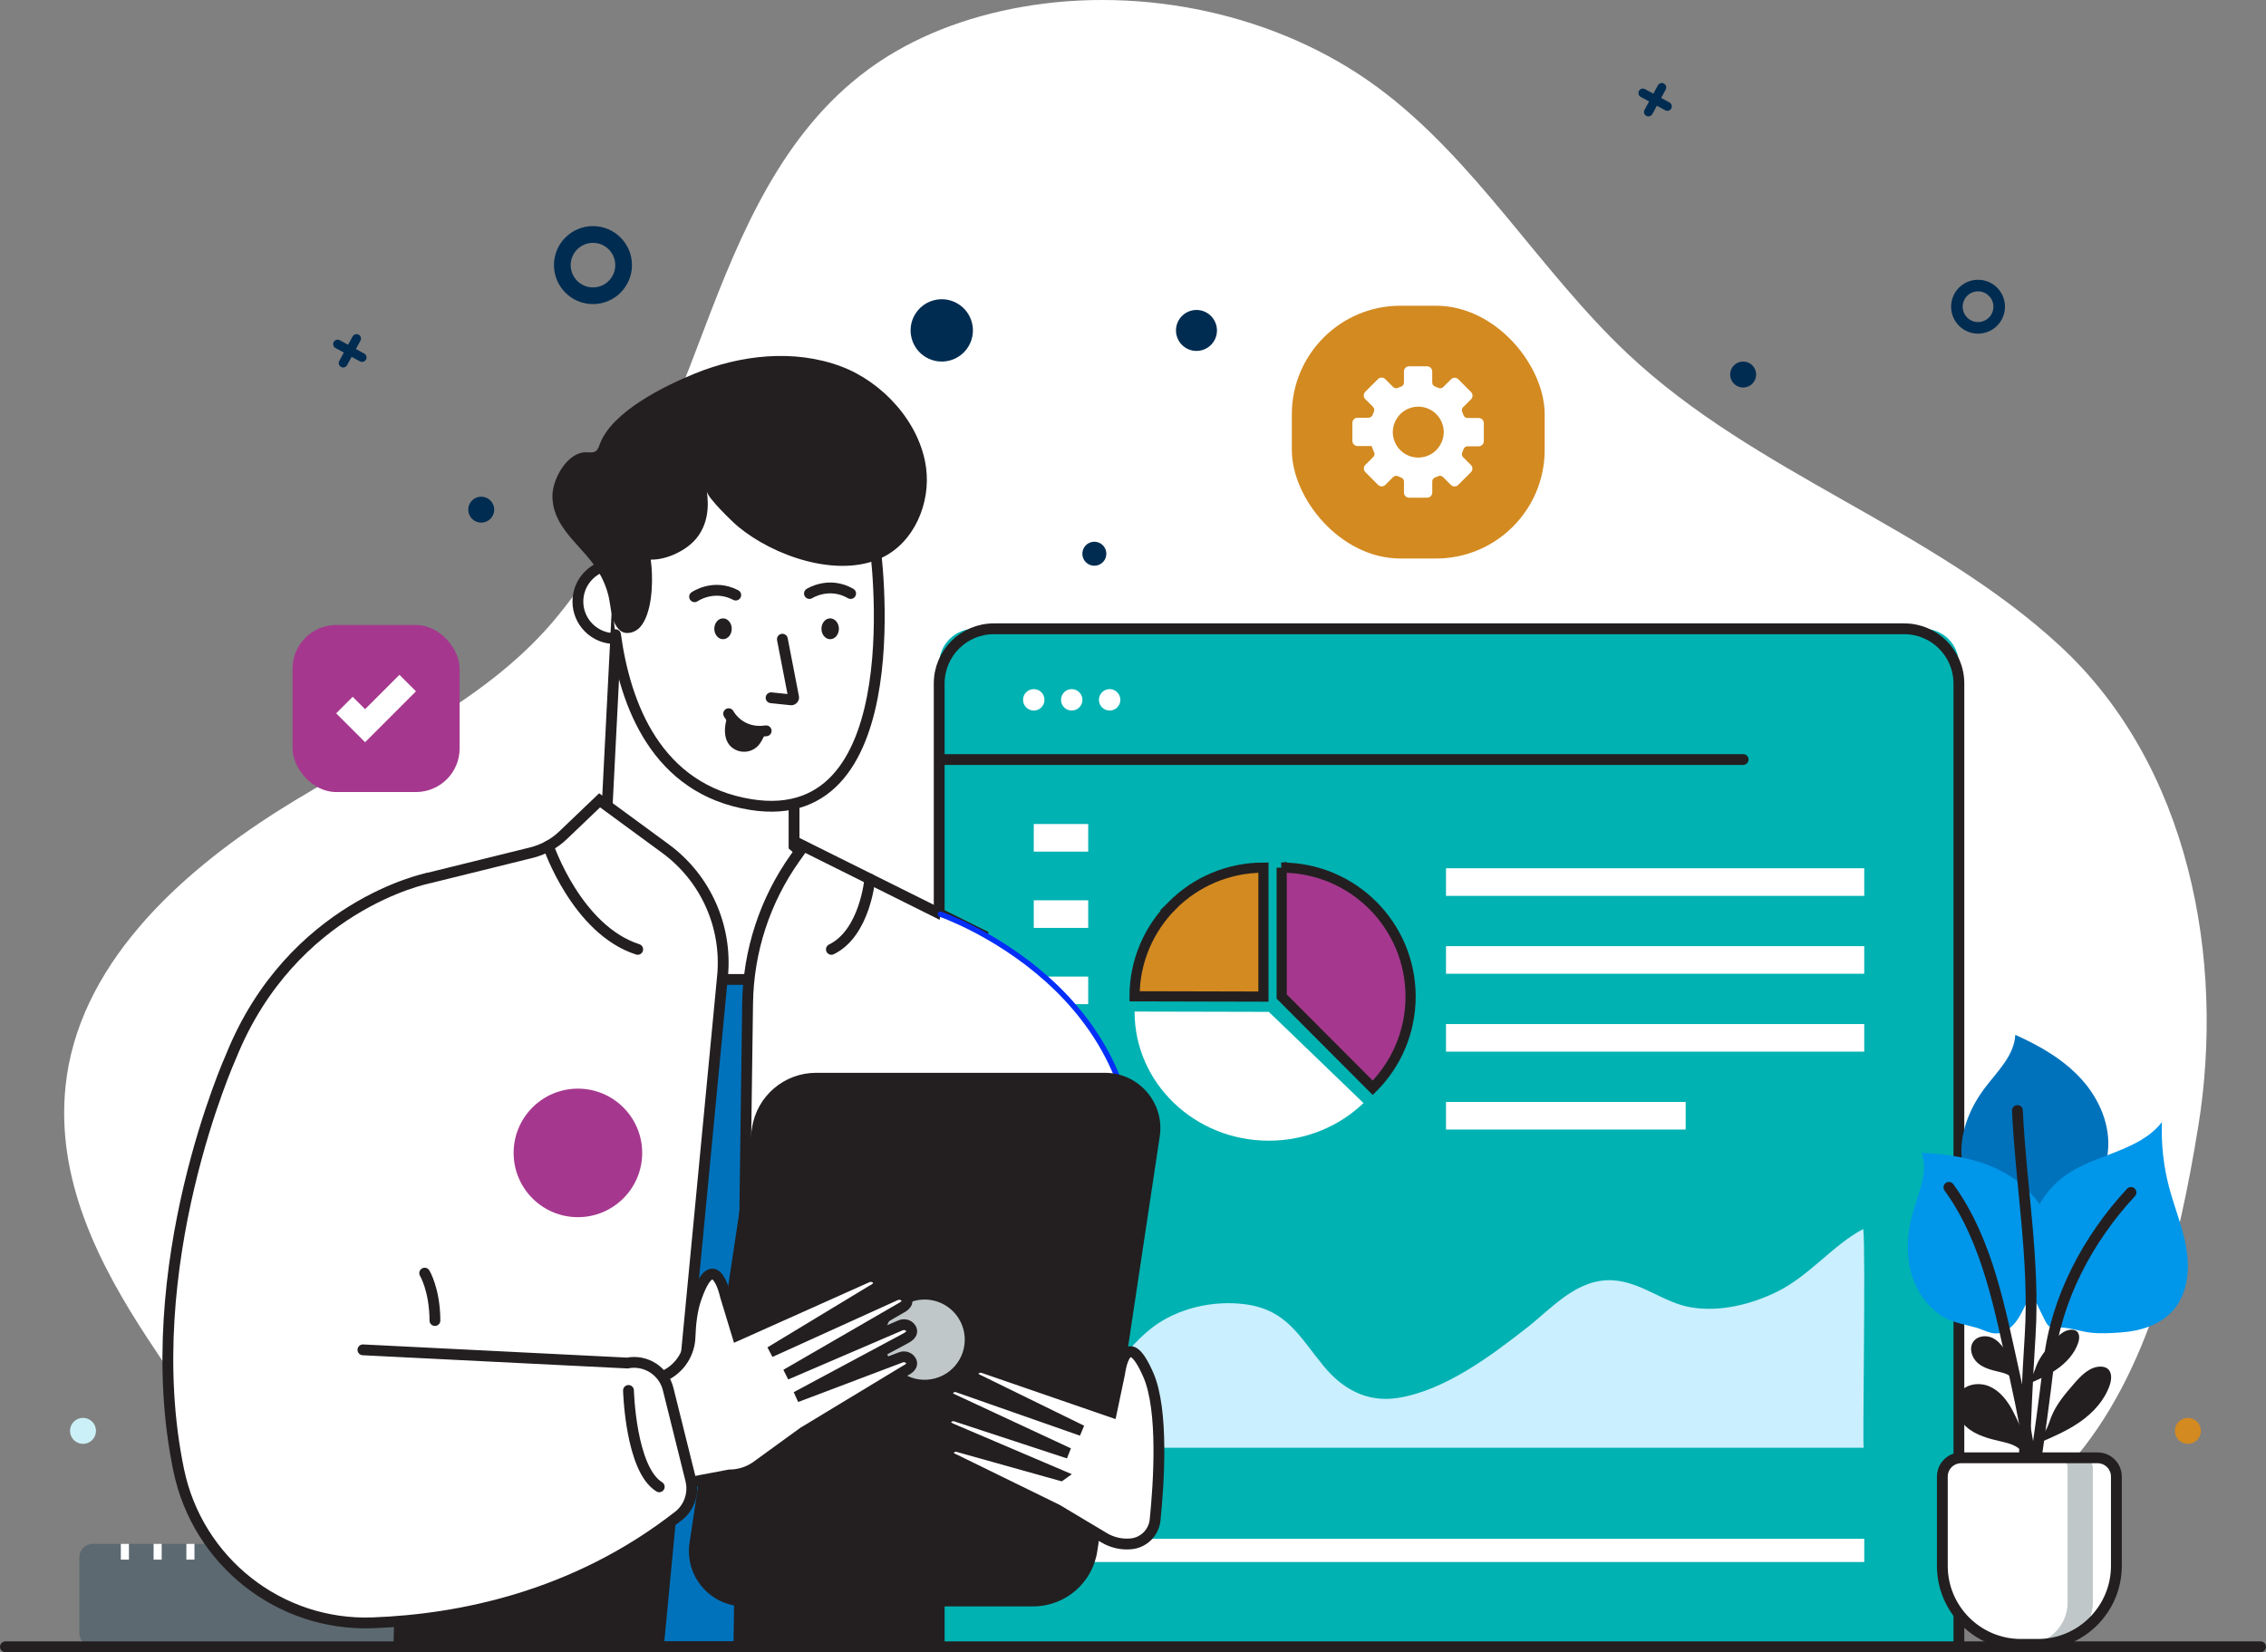<?xml version="1.0" encoding="UTF-8"?><svg id="Livello_1" xmlns="http://www.w3.org/2000/svg" viewBox="0 0 668.03 487.18"><rect x="0" y="0" width="668.03" height="487.18" fill="#808080" stroke="none"/><defs><style>.cls-1{stroke:#0096ea;stroke-width:47.49px;}.cls-1,.cls-2,.cls-3{fill:none;}.cls-1,.cls-2,.cls-3,.cls-4,.cls-5{stroke-miterlimit:10;}.cls-2{stroke:#042ff8;stroke-width:1.6px;}.cls-2,.cls-3{stroke-linecap:round;}.cls-3{stroke-width:3.19px;}.cls-3,.cls-4,.cls-5{stroke:#231f20;}.cls-4,.cls-5{stroke-width:3px;}.cls-4,.cls-6{fill:#a5388e;}.cls-5,.cls-7{fill:#d38a20;}.cls-8{fill:#5c6970;}.cls-8,.cls-9,.cls-7,.cls-10,.cls-11,.cls-6,.cls-12,.cls-13,.cls-14,.cls-15,.cls-16,.cls-17{stroke-width:0px;}.cls-9{fill:#231f20;}.cls-10{fill:#caefff;}.cls-11{fill:#c0c7c9;}.cls-12{fill:#ccf0f7;}.cls-13{fill:#fff;}.cls-14{fill:#002c51;}.cls-15{fill:#00b2b2;}.cls-16{fill:#0096ea;}.cls-17{fill:#0072bc;}</style></defs><rect class="cls-1" x="-143.76" y="-804.7" width="956.89" height="3782.37"/><path class="cls-13" d="m648.04,332.29c8.03-49.5-2.61-106.61-40.77-141.85-37.96-35.06-89.67-50.61-127.37-86.08-26.05-24.51-44.95-57.4-73.92-78.71-29.35-21.6-69.16-29.91-104.82-23.59-16.14,2.86-31.93,8.68-45.14,18.37-25.36,18.6-37.72,48.32-48.5,76.79-11.2,29.56-23.9,61.92-44.68,86.29-21.02,24.66-53.71,38.42-80.59,55.42-30.05,19-59.33,46.12-62.94,81.49-2.8,27.4,9.71,52.21,24.29,74.39,19.34,29.42,42.45,59.82,59.84,90.15,0,0,100.95-.26,150.91,0,63.51.32,127.11-1.01,190.62-.68,26.95.14,57.67,4.84,82.94-4.4,29.49-10.78,61.34-24.28,82.59-48.47,23.07-26.26,32.09-65.56,37.53-99.11Z"/><circle class="cls-14" cx="513.89" cy="110.44" r="3.83"/><circle class="cls-14" cx="141.87" cy="150.28" r="3.83"/><circle class="cls-12" cx="24.47" cy="421.92" r="3.83"/><circle class="cls-7" cx="645" cy="421.92" r="3.83"/><path class="cls-14" d="m583.14,82.5c-4.38,0-7.94,3.55-7.94,7.94s3.55,7.94,7.94,7.94,7.94-3.55,7.94-7.94-3.55-7.94-7.94-7.94Zm0,12.47c-2.5,0-4.53-2.03-4.53-4.53s2.03-4.53,4.53-4.53,4.53,2.03,4.53,4.53-2.03,4.53-4.53,4.53Z"/><path class="cls-14" d="m174.81,66.67c-6.35,0-11.5,5.15-11.5,11.5s5.15,11.5,11.5,11.5,11.5-5.15,11.5-11.5-5.15-11.5-11.5-11.5Zm0,18.08c-3.63,0-6.57-2.94-6.57-6.57s2.94-6.57,6.57-6.57,6.57,2.94,6.57,6.57-2.94,6.57-6.57,6.57Z"/><path class="cls-14" d="m492.18,30.22l-2.46-1.34,1.34-2.46c.35-.64.11-1.43-.52-1.78s-1.43-.11-1.78.52l-1.34,2.46-2.46-1.34c-.64-.35-1.43-.11-1.78.52-.35.64-.11,1.43.52,1.78l2.46,1.34-1.34,2.46c-.35.64-.11,1.43.52,1.78s1.43.11,1.78-.52l1.34-2.46,2.46,1.34c.64.35,1.43.11,1.78-.52s.11-1.43-.52-1.78Z"/><path class="cls-14" d="m107.38,104.26l-2.46-1.34,1.34-2.46c.35-.64.11-1.43-.52-1.78s-1.43-.11-1.78.52l-1.34,2.46-2.46-1.34c-.64-.35-1.43-.11-1.78.52s-.11,1.43.52,1.78l2.46,1.34-1.34,2.46c-.35.64-.11,1.43.52,1.78.64.35,1.43.11,1.78-.52l1.34-2.46,2.46,1.34c.64.35,1.43.11,1.78-.52.35-.64.11-1.43-.52-1.78Z"/><rect class="cls-7" x="380.84" y="90.15" width="74.54" height="74.54" rx="32.03" ry="32.03"/><path class="cls-13" d="m405.11,133.37c.2.47.1,1.02-.27,1.39l-2.32,2.31c-.6.59-.6,1.56,0,2.15l3.74,3.75c.59.6,1.56.6,2.15,0l2.3-2.3c.38-.38.96-.46,1.44-.24.29.13.59.26.9.37.5.19.85.65.85,1.19v3.25c0,.84.67,1.52,1.51,1.52h5.3c.84.01,1.52-.67,1.53-1.51v-3.28c0-.52.32-.98.8-1.17.31-.12.66-.26.99-.4.47-.2,1.02-.1,1.39.27l2.31,2.32c.59.6,1.56.6,2.15,0l3.75-3.74c.6-.59.6-1.56,0-2.15l-2.3-2.3c-.38-.38-.46-.96-.23-1.45.13-.29.26-.59.37-.9.19-.5.65-.85,1.19-.85h3.25c.84.01,1.52-.67,1.53-1.51v-5.3c.01-.84-.67-1.52-1.51-1.53h-3.29c-.52,0-.98-.32-1.17-.81-.12-.31-.26-.66-.4-1-.2-.47-.1-1.02.27-1.39l2.32-2.31c.6-.59.6-1.56,0-2.15l-3.74-3.76c-.59-.6-1.56-.6-2.15,0l-2.31,2.29c-.38.38-.96.46-1.44.23-.31-.14-.62-.27-.94-.39-.5-.19-.85-.65-.85-1.19v-3.25c0-.84-.68-1.52-1.52-1.52h-5.3c-.84,0-1.52.68-1.52,1.52v3.28c0,.52-.31.98-.8,1.17-.31.12-.66.26-1,.4-.47.2-1.02.1-1.39-.27l-2.32-2.32c-.59-.59-1.56-.6-2.15,0l-3.75,3.74c-.59.59-.59,1.56,0,2.15l2.3,2.3c.38.38.46.96.24,1.45-.13.3-.26.59-.37.9-.19.5-.65.85-1.19.85h-3.25c-.84,0-1.52.68-1.52,1.52v5.3c0,.84.68,1.52,1.52,1.52h4.15c.02.06.36,1,.7,1.8Zm15.71,1.05c-4.36,1.68-9.21-.96-10.09-5.65-.66-3.49,1.36-7.07,4.68-8.35,4.36-1.68,9.21.96,10.09,5.65.66,3.49-1.36,7.07-4.67,8.35Z"/><path class="cls-14" d="m320.84,166.34c-1.69-.98-2.26-3.15-1.28-4.84s3.15-2.26,4.84-1.28c1.69.98,2.26,3.15,1.28,4.84-.98,1.69-3.15,2.26-4.84,1.28Z"/><path class="cls-14" d="m349.69,102.66c-2.88-1.68-3.86-5.38-2.18-8.26,1.68-2.88,5.38-3.86,8.26-2.18s3.86,5.38,2.18,8.26c-1.68,2.88-5.38,3.86-8.26,2.18Z"/><path class="cls-14" d="m273.01,105.36c-4.38-2.55-5.87-8.18-3.31-12.56,2.55-4.38,8.18-5.87,12.56-3.31s5.87,8.18,3.31,12.56c-2.55,4.38-8.18,5.87-12.56,3.31Z"/><path class="cls-15" d="m287.25,185.41h279.85c5.73,0,10.38,4.65,10.38,10.38v290.23h-300.6V195.79c0-5.73,4.65-10.38,10.38-10.38Z"/><path class="cls-3" d="m276.88,485.48V201.55c0-8.91,7.22-16.14,16.14-16.14h268.33c8.91,0,16.14,7.22,16.14,16.14v283.93"/><rect class="cls-13" x="304.76" y="453.74" width="244.83" height="6.85"/><path class="cls-10" d="m302.7,426.9h246.74c-.4,0,.62-58.6-.14-64.5-8.97,4.71-15.8,13.74-25.32,18.45-7.65,3.78-16.91,6.09-25.46,4.65-8.03-1.35-14.56-7.4-22.81-7.96-10.7-.72-17.95,8-25.6,13.99-10.73,8.4-24.35,18.59-38.18,20.7-8.92,1.36-16.12-2.63-21.66-9.35-7.18-8.7-10.85-16.6-23.03-18.27-9.41-1.29-20.18,1.1-27.73,6.99-9.33,7.28-14.9,19.23-25.62,24.25-3.8,1.78-3.07,2.5-7.24,2.16-2.73-.22-.96-3.94-3.38-1.82-1.78,1.56-.56,8.33-.56,10.71Z"/><rect class="cls-13" x="304.76" y="242.98" width="16.05" height="8.14"/><rect class="cls-13" x="426.29" y="256.03" width="123.3" height="8.14"/><rect class="cls-13" x="426.29" y="278.99" width="123.3" height="8.14"/><rect class="cls-13" x="426.29" y="301.96" width="123.3" height="8.14"/><rect class="cls-13" x="426.29" y="324.93" width="70.65" height="8.14"/><rect class="cls-13" x="304.76" y="265.47" width="16.05" height="8.14"/><rect class="cls-13" x="304.76" y="287.96" width="16.05" height="8.14"/><rect class="cls-13" x="304.76" y="310.44" width="16.05" height="8.14"/><rect class="cls-13" x="304.76" y="332.93" width="16.05" height="8.14"/><rect class="cls-13" x="304.76" y="355.41" width="16.05" height="8.14"/><path class="cls-4" d="m377.85,255.84v38.01h0l26.84,26.91c6.87-6.86,11.13-16.33,11.16-26.8,0-.04,0-.07,0-.11,0-20.99-17.02-38.01-38.01-38.01Z"/><path class="cls-5" d="m345.64,266.94c-6.88,6.87-11.15,16.35-11.17,26.84l38,.09v-38.03c-10.48,0-19.96,4.24-26.84,11.1Z"/><path class="cls-13" d="m375.37,299.64l-1.34-1.27-39.55-.09s0,.05,0,.07c0,20.99,17.71,38.01,39.56,38.01,10.9,0,20.78-4.24,27.93-11.1l-26.59-25.62Z"/><line class="cls-3" x1="278.29" y1="223.96" x2="513.89" y2="223.96"/><circle class="cls-13" cx="304.76" cy="206.36" r="3.16"/><path class="cls-13" d="m319.11,206.36c0,1.75-1.42,3.16-3.16,3.16s-3.16-1.42-3.16-3.16,1.42-3.16,3.16-3.16,3.16,1.42,3.16,3.16Z"/><circle class="cls-13" cx="327.13" cy="206.36" r="3.16"/><path class="cls-8" d="m120.98,361.64h22.31c2.19,0,3.98,1.78,3.98,3.98v209.52c0,2.19-1.78,3.98-3.98,3.98h-22.31c-2.19,0-3.98-1.78-3.98-3.98v-209.52c0-2.19,1.78-3.98,3.98-3.98Z" transform="translate(-338.25 602.51) rotate(-90)"/><rect class="cls-13" x="34.49" y="456.38" width="4.65" height="2.39" transform="translate(-420.76 494.38) rotate(-90)"/><rect class="cls-13" x="44.15" y="456.38" width="4.65" height="2.39" transform="translate(-411.1 504.04) rotate(-90)"/><rect class="cls-13" x="53.81" y="456.38" width="4.65" height="2.39" transform="translate(-401.44 513.7) rotate(-90)"/><rect class="cls-13" x="63.47" y="456.38" width="4.65" height="2.39" transform="translate(-391.78 523.36) rotate(-90)"/><rect class="cls-13" x="70.81" y="458.7" width="9.29" height="2.39" transform="translate(-384.44 535.35) rotate(-90)"/><rect class="cls-13" x="82.79" y="456.38" width="4.65" height="2.39" transform="translate(-372.46 542.68) rotate(-90)"/><rect class="cls-13" x="92.45" y="456.38" width="4.65" height="2.39" transform="translate(-362.8 552.34) rotate(-90)"/><rect class="cls-13" x="102.11" y="456.38" width="4.65" height="2.39" transform="translate(-353.14 562) rotate(-90)"/><rect class="cls-13" x="111.77" y="456.38" width="4.65" height="2.39" transform="translate(-343.48 571.66) rotate(-90)"/><rect class="cls-13" x="119.11" y="458.7" width="9.29" height="2.39" transform="translate(-336.14 583.65) rotate(-90)"/><rect class="cls-13" x="131.09" y="456.38" width="4.65" height="2.39" transform="translate(-324.16 590.99) rotate(-90)"/><rect class="cls-13" x="140.75" y="456.38" width="4.65" height="2.39" transform="translate(-314.5 600.65) rotate(-90)"/><rect class="cls-13" x="150.41" y="456.38" width="4.65" height="2.39" transform="translate(-304.84 610.31) rotate(-90)"/><rect class="cls-13" x="160.07" y="456.38" width="4.65" height="2.39" transform="translate(-295.18 619.97) rotate(-90)"/><rect class="cls-13" x="167.41" y="458.7" width="9.29" height="2.39" transform="translate(-287.84 631.95) rotate(-90)"/><rect class="cls-13" x="179.39" y="456.38" width="4.65" height="2.39" transform="translate(-275.86 639.29) rotate(-90)"/><rect class="cls-13" x="189.05" y="456.38" width="4.65" height="2.39" transform="translate(-266.2 648.95) rotate(-90)"/><rect class="cls-13" x="198.71" y="456.38" width="4.65" height="2.39" transform="translate(-256.54 658.61) rotate(-90)"/><rect class="cls-13" x="208.37" y="456.38" width="4.65" height="2.39" transform="translate(-246.88 668.27) rotate(-90)"/><rect class="cls-13" x="215.71" y="458.7" width="9.29" height="2.39" transform="translate(-239.54 680.25) rotate(-90)"/><rect class="cls-13" x="227.69" y="456.38" width="4.65" height="2.39" transform="translate(-227.56 687.59) rotate(-90)"/><circle class="cls-13" cx="181.3" cy="177.37" r="10.93" transform="translate(-72.32 180.15) rotate(-45)"/><circle class="cls-3" cx="181.3" cy="177.37" r="10.93" transform="translate(-72.32 180.15) rotate(-45)"/><path class="cls-17" d="m621.39,339.85c.95-7.83-2.45-15.76-7.75-21.61-5.29-5.85-12.31-9.87-19.52-13.09-.3,6.09-5.25,10.73-8.93,15.59-4.22,5.57-7.12,12.37-6.96,19.35.09,4.01,1.28,8.02,3.47,11.38,2.22,3.42,5.52,5.13,8.68,7.54,1.63,1.25,2.95,2.98,4.87,3.71,2.79,1.06,5.92-.35,8.25-2.2,1.94-1.54,3.61-3.41,5.71-4.75,1.97-1.26,4.04-2.03,5.82-3.65,3.48-3.16,5.8-7.63,6.36-12.29Z"/><path class="cls-16" d="m604.56,362.38c-1.95-7.65-8-13.8-15.05-17.33-7.06-3.54-15.05-4.74-22.94-5.12,1.92,5.79-1,11.9-2.67,17.77-1.92,6.72-2.15,14.11.53,20.56,1.54,3.7,4.1,7.01,7.36,9.35,3.31,2.38,7,2.78,10.82,3.88,1.97.57,3.83,1.71,5.88,1.7,2.98-.02,5.39-2.47,6.89-5.04,1.25-2.13,2.13-4.48,3.6-6.49,1.38-1.89,3.03-3.36,4.11-5.51,2.1-4.2,2.64-9.21,1.48-13.76Z"/><path class="cls-16" d="m644.55,368.09c-1.04-6.17-3.5-11.99-5.1-18.04-1.64-6.24-2.35-12.73-2.1-19.18-6.74,8.69-19.64,9.39-28.57,15.8-5.24,3.76-8.83,9.48-10.57,15.64-1.95,6.87-1.75,13.86,1.35,20.32.14.29.28.57.42.86.94,1.91,1.87,3.81,2.81,5.72.46.94,1.04,1.98,2.06,2.24.45.11.93.05,1.4.01,3.35-.25,6.55,1.04,9.83,1.47,2.95.38,6.31.18,9.28-.04,5.8-.43,11.88-2.28,15.67-6.95,3.95-4.85,4.55-11.69,3.51-17.85Z"/><path class="cls-3" d="m574.55,350.11c11.55,15.89,15.13,36.47,19.33,55.25,4.71,21.04,8.01,42.57,7.16,64.19"/><path class="cls-3" d="m594.75,327.46c1,22.04,5.14,44.19,3.75,66.28-1.61,25.58-2.39,51.21-2.31,76.84"/><path class="cls-3" d="m628.23,351.62c-12.67,13.66-22.04,31.24-24.19,49.77-2.66,22.97-6.43,45.86-9.64,68.76"/><path class="cls-9" d="m601.51,423.47c1.85-1.19,2.4-3.58,3.2-5.63,1.45-3.71,4.1-6.8,6.71-9.81,2.09-2.41,4.58-5.02,7.78-5.06.73,0,1.49.14,2.08.58,1.4,1.05,1.25,3.19.69,4.85-1.5,4.46-4.84,8.11-8.69,10.82-3.85,2.7-8.21,4.56-12.54,6.4l.78-2.14Z"/><path class="cls-9" d="m598.07,406.72c1.32-.85,1.71-2.56,2.28-4.02,1.03-2.65,2.93-4.85,4.79-7,1.49-1.72,3.27-3.58,5.55-3.61.52,0,1.07.1,1.48.41,1,.75.89,2.28.49,3.46-1.07,3.18-3.45,5.79-6.2,7.72-2.75,1.93-5.86,3.26-8.95,4.57l.55-1.53Z"/><path class="cls-9" d="m577.81,410.56c1.94-2.56,5.82-3.02,8.76-1.72,2.94,1.3,5.05,3.97,6.59,6.78,1.55,2.81,2.65,5.86,4.29,8.62l-1.3,3.93c-1.33-1.91-3.81-2.57-6.09-3.09-3.69-.85-7.55-1.81-10.38-4.34-2.83-2.53-4.16-7.15-1.87-10.17Z"/><path class="cls-9" d="m581.82,395.52c1.2-1.59,3.61-1.87,5.43-1.07,1.82.8,3.13,2.46,4.09,4.21.96,1.75,1.64,3.63,2.66,5.35l-.81,2.44c-.83-1.19-2.37-1.59-3.78-1.92-2.29-.53-4.69-1.12-6.44-2.69-1.75-1.57-2.58-4.44-1.16-6.31Z"/><path class="cls-13" d="m595.76,429.87h4.98c12.78,0,23.16,10.38,23.16,23.16v26.32c0,3.05-2.48,5.53-5.53,5.53h-40.25c-3.05,0-5.53-2.48-5.53-5.53v-26.32c0-12.78,10.38-23.16,23.16-23.16Z" transform="translate(1196.51 914.75) rotate(180)"/><path class="cls-11" d="m614.04,429.87h-7.45c1.63,0,2.95,1.32,2.95,2.95v39.69c0,6.83-5.54,12.36-12.36,12.36h7.45c6.83,0,12.36-5.54,12.36-12.36v-39.69c0-1.63-1.32-2.95-2.95-2.95Z"/><path class="cls-3" d="m595.76,429.87h4.98c12.78,0,23.16,10.38,23.16,23.16v26.32c0,3.05-2.48,5.53-5.53,5.53h-40.25c-3.05,0-5.53-2.48-5.53-5.53v-26.32c0-12.78,10.38-23.16,23.16-23.16Z" transform="translate(1196.51 914.75) rotate(180)"/><polygon class="cls-13" points="179 237.62 181.9 180.59 234.09 180.59 234.09 249.47 247.35 261.01 253.77 288.81 210.84 311.02 185.75 288.81 179 237.62"/><polygon class="cls-3" points="179 237.62 181.9 180.59 234.09 180.59 234.09 249.47 247.35 261.01 253.77 288.81 210.84 311.02 185.75 288.81 179 237.62"/><polygon class="cls-17" points="167.91 485.59 250.77 485.59 253.77 288.81 185.75 288.81 167.91 485.59"/><polygon class="cls-3" points="167.91 485.59 250.77 485.59 253.77 288.81 185.75 288.81 167.91 485.59"/><path class="cls-13" d="m117.6,485.59l5.04-221.89c-.18-2.18,1.25-4.18,3.37-4.7l30.64-7.57c3.51-.87,6.74-2.64,9.35-5.14l10.77-10.3,19.39,14.22c11.85,8.69,18.25,22.98,16.85,37.61l-18.92,197.78h-76.49Z"/><polygon class="cls-9" points="117.6 485.59 194.09 485.59 197.99 444.85 118.11 462.98 117.6 485.59"/><path class="cls-3" d="m117.6,485.59l5.04-221.89c-.18-2.18,1.25-4.18,3.37-4.7l30.64-7.57c3.51-.87,6.74-2.64,9.35-5.14l10.77-10.3,19.39,14.22c11.85,8.69,18.25,22.98,16.85,37.61l-18.92,197.78h-76.49Z"/><path class="cls-3" d="m161.66,249.47s8.37,24.7,26.34,30.47"/><path class="cls-13" d="m236.89,249.47l-2.5,3.52c-8.9,12.53-13.78,27.48-13.99,42.85l-2.57,189.74h57.11l14.76-209.82-52.81-26.3Z"/><polygon class="cls-9" points="217.83 485.59 217.83 457.14 276.94 457.14 274.94 485.59 217.83 485.59"/><path class="cls-3" d="m236.89,249.47l-2.5,3.52c-8.9,12.53-13.78,27.48-13.99,42.85l-2.57,189.74h57.11l14.76-209.82-52.81-26.3Z"/><path class="cls-3" d="m256.43,259.2s-1.39,15.92-11.33,20.74"/><path class="cls-13" d="m257.92,160.56s11.93,84.46-36.58,76.68c-48.51-7.78-40.52-78.13-40.52-78.13,0,0,32.64-61.21,77.11,1.45Z"/><path class="cls-3" d="m257.92,160.56s11.93,84.46-36.58,76.68c-27.84-4.46-37.07-29.53-39.88-50.09"/><path class="cls-13" d="m277.25,269.57s64.75,22.27,56.5,85.98c-4.76,36.78-9.3,60.74-12.28,74.44-3.08,14.13-11.35,26.71-23.45,34.63-7.23,4.74-15.97,7.93-25.44,6-25.24-5.13,4.67-201.05,4.67-201.05Z"/><path class="cls-2" d="m277.25,269.57s64.75,22.27,56.5,85.98c-4.76,36.78-9.3,60.74-12.28,74.44-3.08,14.13-11.35,26.71-23.45,34.63-7.23,4.74-15.97,7.93-25.44,6"/><path class="cls-9" d="m192.07,167.02c.45,5.57.05,13.95-3.33,17.87-1.46,1.69-4.26,2.45-5.96,1-2.75-2.35-2.61-7.12-3.43-10.34-.98-3.83-2.68-7.03-5.12-10.13-4.71-5.99-11.51-11-11.37-19.39.09-4.82,4.35-12.71,9.9-12.67.98,0,2.07.23,2.87-.33.66-.46.9-1.29,1.18-2.04,3.55-9.63,19.16-17.23,28.05-20.85,13.37-5.44,29.12-7.32,43.1-2.09,12.29,4.6,23.23,16.54,25.04,29.78,1.44,10.53-3.53,22.22-13.17,26.7-13,6.04-31.86-.61-42.27-9.29-1.72-1.43-8.89-8.38-9.18-10.32.72,4.89.14,9.84-3.07,13.81-2.9,3.58-8.79,6.4-13.47,6.28.08.61.16,1.29.21,2.01Z"/><path class="cls-9" d="m304.58,473.68h-85.16c-9.98,0-17.63-8.88-16.14-18.76l18.41-122.3c1.41-9.36,9.45-16.28,18.91-16.28h85.16c9.98,0,17.63,8.88,16.14,18.76l-18.41,122.3c-1.41,9.36-9.45,16.28-18.91,16.28Z"/><circle class="cls-11" cx="272.59" cy="395.02" r="11.83" transform="translate(-94.47 85.81) rotate(-15.28)"/><path class="cls-13" d="m312.72,435.07l-30.09-8.43c-1.07-.37-2.32.02-2.86,1.02-.47.85-.37,1.93,1.88,2.81l29.98,14.68,13.85,8.28c2.38,1.42,5.14,2.06,7.9,1.81h0c3.76-.33,6.77-3.29,7.15-7.05,1.1-10.82,2.55-32.4-2.01-42.8-6.65-15.19-8.46-.33-8.46-.33l-2.37,11.29-37.78-13.03c-1.07-.37-2.32.02-2.86,1.02-.47.85-.37,1.93,1.88,2.81l29.98,14.68-36.51-12.8c-1.07-.37-2.32.02-2.86,1.02-.47.85-.37,1.93,1.88,2.81l33.62,15.66-33.19-10.9c-1.07-.37-2.32.02-2.86,1.02-.47.85-.37,1.93,1.88,2.81l31.88,13.6Z"/><path class="cls-3" d="m312.72,435.07l-30.09-8.43c-1.07-.37-2.32.02-2.86,1.02-.47.85-.37,1.93,1.88,2.81l29.98,14.68,13.85,8.28c2.38,1.42,5.14,2.06,7.9,1.81h0c3.76-.33,6.77-3.29,7.15-7.05,1.1-10.82,2.55-32.4-2.01-42.8-6.65-15.19-8.46-.33-8.46-.33l-2.37,11.29-37.78-13.03c-1.07-.37-2.32.02-2.86,1.02-.47.85-.37,1.93,1.88,2.81l29.98,14.68-36.51-12.8c-1.07-.37-2.32.02-2.86,1.02-.47.85-.37,1.93,1.88,2.81l33.62,15.66-33.19-10.9c-1.07-.37-2.32.02-2.86,1.02-.47.85-.37,1.93,1.88,2.81l31.88,13.6Z"/><path class="cls-13" d="m196.45,405.39c4.15-2.2,6.81-6.45,6.97-11.15.14-4.15.63-7.93,1.64-10.93,5.54-16.49,8.81-1.13,8.81-1.13l3.52,11.58,38.25-17.12c1.09-.49,2.42-.2,3.08.8.57.85.57,1.98-1.7,3.11l-29.95,18.12,36.95-16.76c1.09-.49,2.42-.2,3.08.8.57.85.57,1.98-1.7,3.11l-33.66,19.48,33.66-14.46c1.09-.49,2.42-.2,3.08.8.57.85.57,1.98-1.7,3.11l-32.04,17.17,30.65-11.6c1.09-.49,2.42-.2,3.08.8.57.85.57,1.98-1.7,3.11l-29.95,18.12-13.69,9.94c-2.35,1.71-5.18,2.63-8.09,2.63h0l-28.97,5.46-7.08-25.7,17.44-9.27Z"/><path class="cls-3" d="m196.45,405.39c4.15-2.2,6.81-6.45,6.97-11.15.14-4.15.63-7.93,1.64-10.93,5.54-16.49,8.81-1.13,8.81-1.13l3.52,11.58,38.25-17.12c1.09-.49,2.42-.2,3.08.8.57.85.57,1.98-1.7,3.11l-29.95,18.12,36.95-16.76c1.09-.49,2.42-.2,3.08.8.57.85.57,1.98-1.7,3.11l-33.66,19.48,33.66-14.46c1.09-.49,2.42-.2,3.08.8.57.85.57,1.98-1.7,3.11l-32.04,17.17,30.65-11.6c1.09-.49,2.42-.2,3.08.8.57.85.57,1.98-1.7,3.11l-29.95,18.12-13.69,9.94c-2.35,1.71-5.18,2.63-8.09,2.63h0l-28.97,5.46-7.08-25.7,17.44-9.27Z"/><path class="cls-13" d="m126.01,259s-39.93,8-57.89,52.49c0,0-27.9,61.93-15.43,122.03,5.59,26.94,29.72,46.03,57.21,45,25.65-.96,59.62-7.69,90.1-31.49,3.21-2.51,4.62-6.68,3.64-10.64l-6.67-26.81c-1.33-5.35-6.63-8.72-12.04-7.66l-49.22-2.45,15.97-97.82-25.66-42.65Z"/><path class="cls-3" d="m126.01,259s-39.93,8-57.89,52.49c0,0-27.9,61.93-15.43,122.03,5.59,26.94,29.72,46.03,57.21,45,25.65-.96,59.62-7.69,90.1-31.49,3.21-2.51,4.62-6.68,3.64-10.64l-6.67-26.81c-1.33-5.35-6.63-8.72-12.04-7.66l-77.94-3.89"/><path class="cls-3" d="m125.2,375.41s2.99,4.92,3.02,13.98"/><path class="cls-3" d="m185.28,410s.61,23.24,9.07,28.42"/><path class="cls-3" d="m238.63,175.01s5.75-3.7,12.14,0"/><path class="cls-3" d="m204.77,175.96s5.6-3.93,12.13-.49"/><ellipse class="cls-9" cx="244.74" cy="185.41" rx="2.57" ry="3.07"/><path class="cls-9" d="m215.72,185.41c0,1.7-1.15,3.07-2.57,3.07s-2.57-1.38-2.57-3.07,1.15-3.07,2.57-3.07,2.57,1.38,2.57,3.07Z"/><path class="cls-3" d="m230.65,188.48l3.3,17.04c.11.46-.27.89-.74.84l-5.89-.61"/><path class="cls-3" d="m225.87,215.5c-7.87,1.14-11.06-5.05-11.06-5.05"/><circle class="cls-6" cx="170.37" cy="339.96" r="18.95"/><line class="cls-3" x1="1.6" y1="485.59" x2="666.44" y2="485.59"/><rect class="cls-6" x="86.24" y="184.29" width="49.26" height="49.26" rx="12.87" ry="12.87"/><polygon class="cls-13" points="107.63 218.86 99.11 210.34 103.97 205.47 107.63 209.12 117.76 198.98 122.63 203.85 107.63 218.86"/><path class="cls-9" d="m214.8,210.45s-1.65,3.39-.88,6.9c1.09,4.9,7.57,5.89,10.27,1.66.59-.92,1.16-2.07,1.67-3.5,0,0-6.57.56-11.06-5.05Z"/></svg>